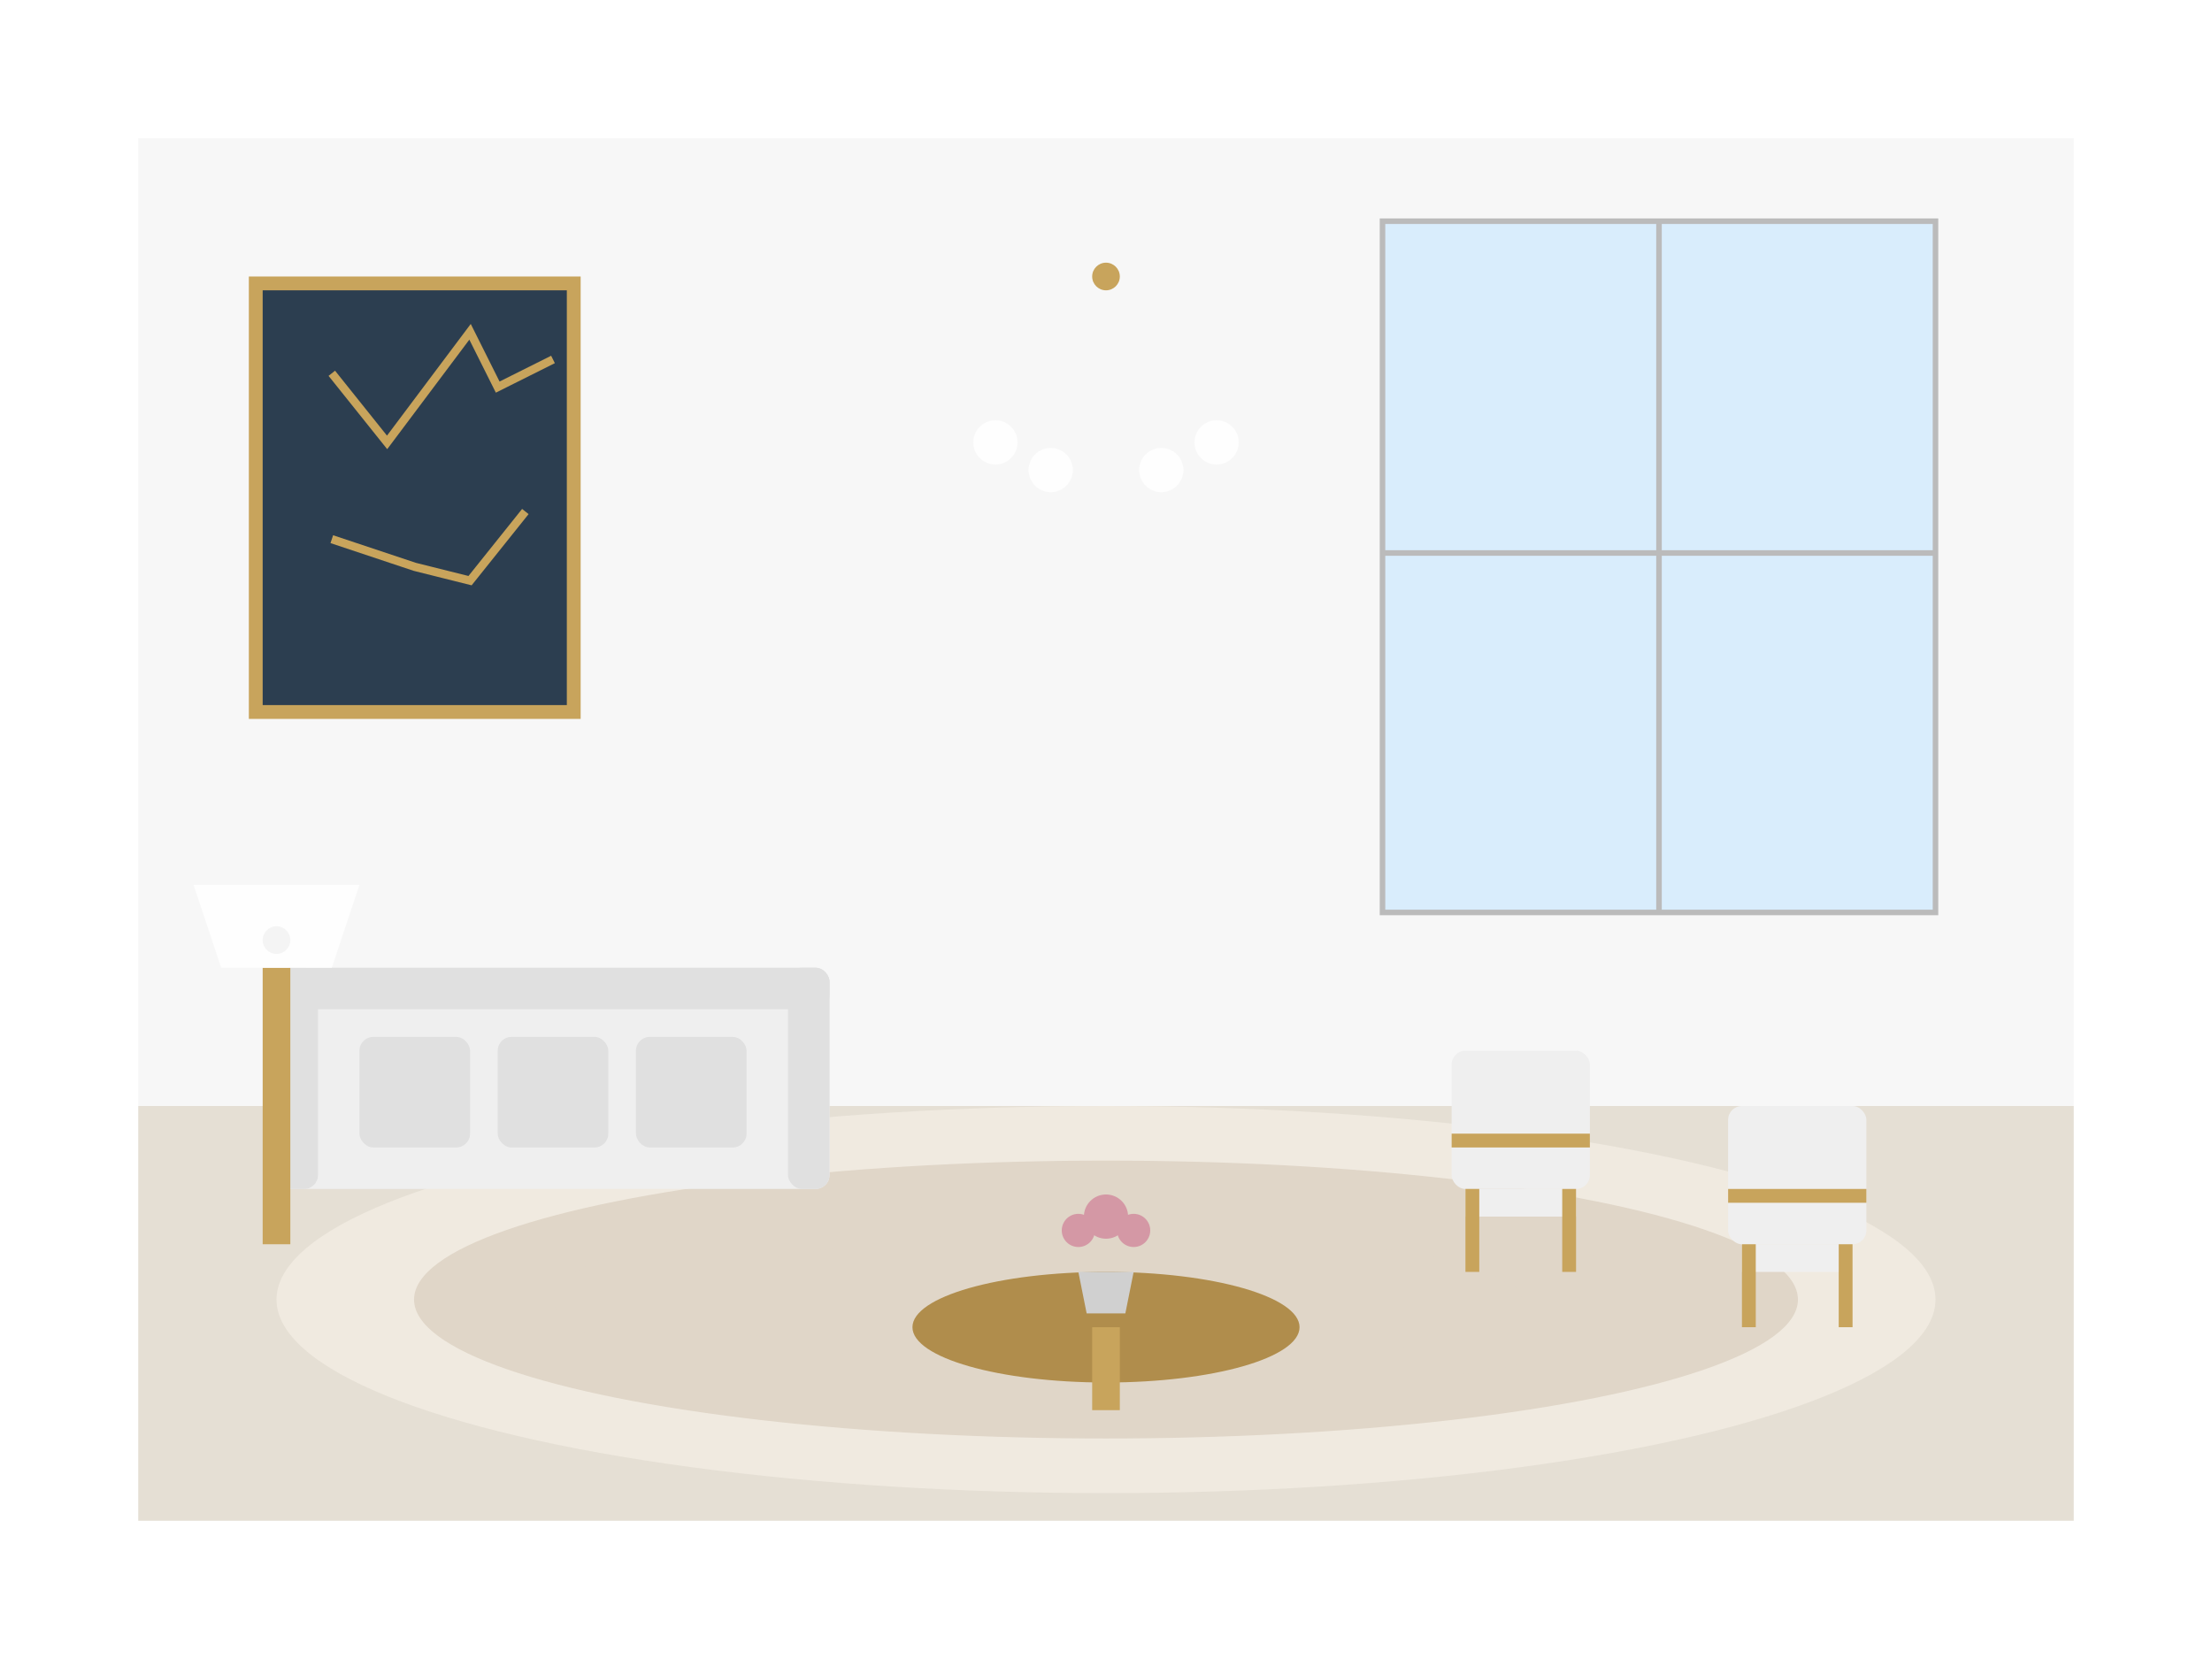 <?xml version="1.0" encoding="UTF-8"?>
<svg width="800" height="600" viewBox="0 0 800 600" xmlns="http://www.w3.org/2000/svg">
  <style>
    .bg { fill: #FFFFFF; }
    .wall { fill: #F7F7F7; }
    .floor { fill: #E5DFD4; }
    .window { fill: #D9EDFC; }
    .window-frame { fill: none; stroke: #BBBBBB; stroke-width: 2; }
    .sofa { fill: #EFEFEF; }
    .sofa-detail { fill: #E0E0E0; }
    .table { fill: #C8A45C; }
    .table-top { fill: #B08D4C; }
    .vase { fill: #D0D0D0; }
    .flower { fill: #D498A5; }
    .stem { fill: #8BC879; }
    .chair { fill: #EFEFEF; }
    .chair-leg { fill: #C8A45C; }
    .art { fill: #2C3E50; }
    .art-frame { fill: #C8A45C; }
    .lamp { fill: #F4F4F4; }
    .lamp-shade { fill: #FEFEFE; }
    .lamp-base { fill: #C8A45C; }
    .carpet { fill: #F0EAE0; }
    .carpet-detail { fill: #E0D6C8; stroke: #E0D6C8; stroke-width: 0.5; }
  </style>
  
  <!-- Background -->
  <rect x="0" y="0" width="800" height="600" class="bg" />
  
  <!-- Luxury Interior Space -->
  <rect x="50" y="50" width="700" height="350" class="wall" />
  <polygon points="50,400 750,400 750,550 50,550" class="floor" />
  
  <!-- Large window -->
  <rect x="500" y="80" width="200" height="250" class="window" />
  <rect x="500" y="80" width="200" height="250" class="window-frame" fill="none" />
  <line x1="600" y1="80" x2="600" y2="330" class="window-frame" />
  <line x1="500" y1="200" x2="700" y2="200" class="window-frame" />
  
  <!-- Elegant Carpet -->
  <ellipse cx="400" cy="470" rx="300" ry="70" class="carpet" />
  <ellipse cx="400" cy="470" rx="250" ry="50" class="carpet-detail" fill="none" />
  <ellipse cx="400" cy="470" rx="200" ry="35" class="carpet-detail" fill="none" />
  <ellipse cx="400" cy="470" rx="150" ry="25" class="carpet-detail" fill="none" />
  
  <!-- Luxury Sofa -->
  <g transform="translate(200, 350)">
    <rect x="-100" y="0" width="200" height="80" rx="5" class="sofa" />
    <rect x="-100" y="0" width="200" height="15" rx="5" class="sofa-detail" />
    <rect x="-100" y="0" width="15" height="80" rx="5" class="sofa-detail" />
    <rect x="85" y="0" width="15" height="80" rx="5" class="sofa-detail" />
    
    <!-- Sofa cushions -->
    <rect x="-70" y="25" width="40" height="40" rx="5" class="sofa-detail" />
    <rect x="-20" y="25" width="40" height="40" rx="5" class="sofa-detail" />
    <rect x="30" y="25" width="40" height="40" rx="5" class="sofa-detail" />
  </g>
  
  <!-- Coffee Table -->
  <g transform="translate(400, 480)">
    <ellipse cx="0" cy="0" rx="70" ry="20" class="table-top" />
    <rect x="-5" y="0" width="10" height="30" class="table" />
  </g>
  
  <!-- Flower Vase on Table -->
  <g transform="translate(400, 460)">
    <path d="M-10,0 L10,0 L7,15 L-7,15 Z" class="vase" />
    <line x1="0" y1="0" x2="0" y2="-20" class="stem" />
    <circle cx="0" cy="-20" r="8" class="flower" />
    <line x1="0" y1="-5" x2="10" y2="-15" class="stem" />
    <circle cx="10" cy="-15" r="6" class="flower" />
    <line x1="0" y1="-5" x2="-10" y2="-15" class="stem" />
    <circle cx="-10" cy="-15" r="6" class="flower" />
  </g>
  
  <!-- Designer Chair -->
  <g transform="translate(550, 430)">
    <rect x="-25" y="-50" width="50" height="50" rx="5" class="chair" />
    <rect x="-20" y="0" width="40" height="10" class="chair" />
    <rect x="-25" y="-20" width="50" height="5" class="chair-leg" />
    <rect x="-20" y="0" width="5" height="30" class="chair-leg" />
    <rect x="15" y="0" width="5" height="30" class="chair-leg" />
  </g>
  
  <!-- Designer Chair 2 -->
  <g transform="translate(650, 450)">
    <rect x="-25" y="-50" width="50" height="50" rx="5" class="chair" />
    <rect x="-20" y="0" width="40" height="10" class="chair" />
    <rect x="-25" y="-20" width="50" height="5" class="chair-leg" />
    <rect x="-20" y="0" width="5" height="30" class="chair-leg" />
    <rect x="15" y="0" width="5" height="30" class="chair-leg" />
  </g>
  
  <!-- Artwork on Wall -->
  <g transform="translate(150, 180)">
    <rect x="-60" y="-80" width="120" height="160" class="art-frame" />
    <rect x="-55" y="-75" width="110" height="150" class="art" />
    <path d="M-30,-45 L-10,-20 L20,-60 L30,-40 L50,-50" fill="none" stroke="#C8A45C" stroke-width="3" />
    <path d="M-30,15 L0,25 L20,30 L40,5" fill="none" stroke="#C8A45C" stroke-width="3" />
  </g>
  
  <!-- Floor Lamp -->
  <g transform="translate(100, 350)">
    <rect x="-5" y="0" width="10" height="100" class="lamp-base" />
    <path d="M-30,-30 L30,-30 L20,0 L-20,0 Z" class="lamp-shade" />
    <circle cx="0" cy="-10" r="5" class="lamp" />
  </g>
  
  <!-- Modern Chandelier -->
  <g transform="translate(400, 100)">
    <circle cx="0" cy="0" r="5" class="lamp-base" />
    <line x1="0" y1="0" x2="0" y2="30" class="lamp-base" stroke-width="2" />
    <line x1="0" y1="30" x2="-40" y2="60" class="lamp-base" stroke-width="1" />
    <line x1="0" y1="30" x2="40" y2="60" class="lamp-base" stroke-width="1" />
    <line x1="0" y1="30" x2="-20" y2="70" class="lamp-base" stroke-width="1" />
    <line x1="0" y1="30" x2="20" y2="70" class="lamp-base" stroke-width="1" />
    <circle cx="-40" cy="60" r="8" class="lamp-shade" />
    <circle cx="40" cy="60" r="8" class="lamp-shade" />
    <circle cx="-20" cy="70" r="8" class="lamp-shade" />
    <circle cx="20" cy="70" r="8" class="lamp-shade" />
  </g>
</svg>